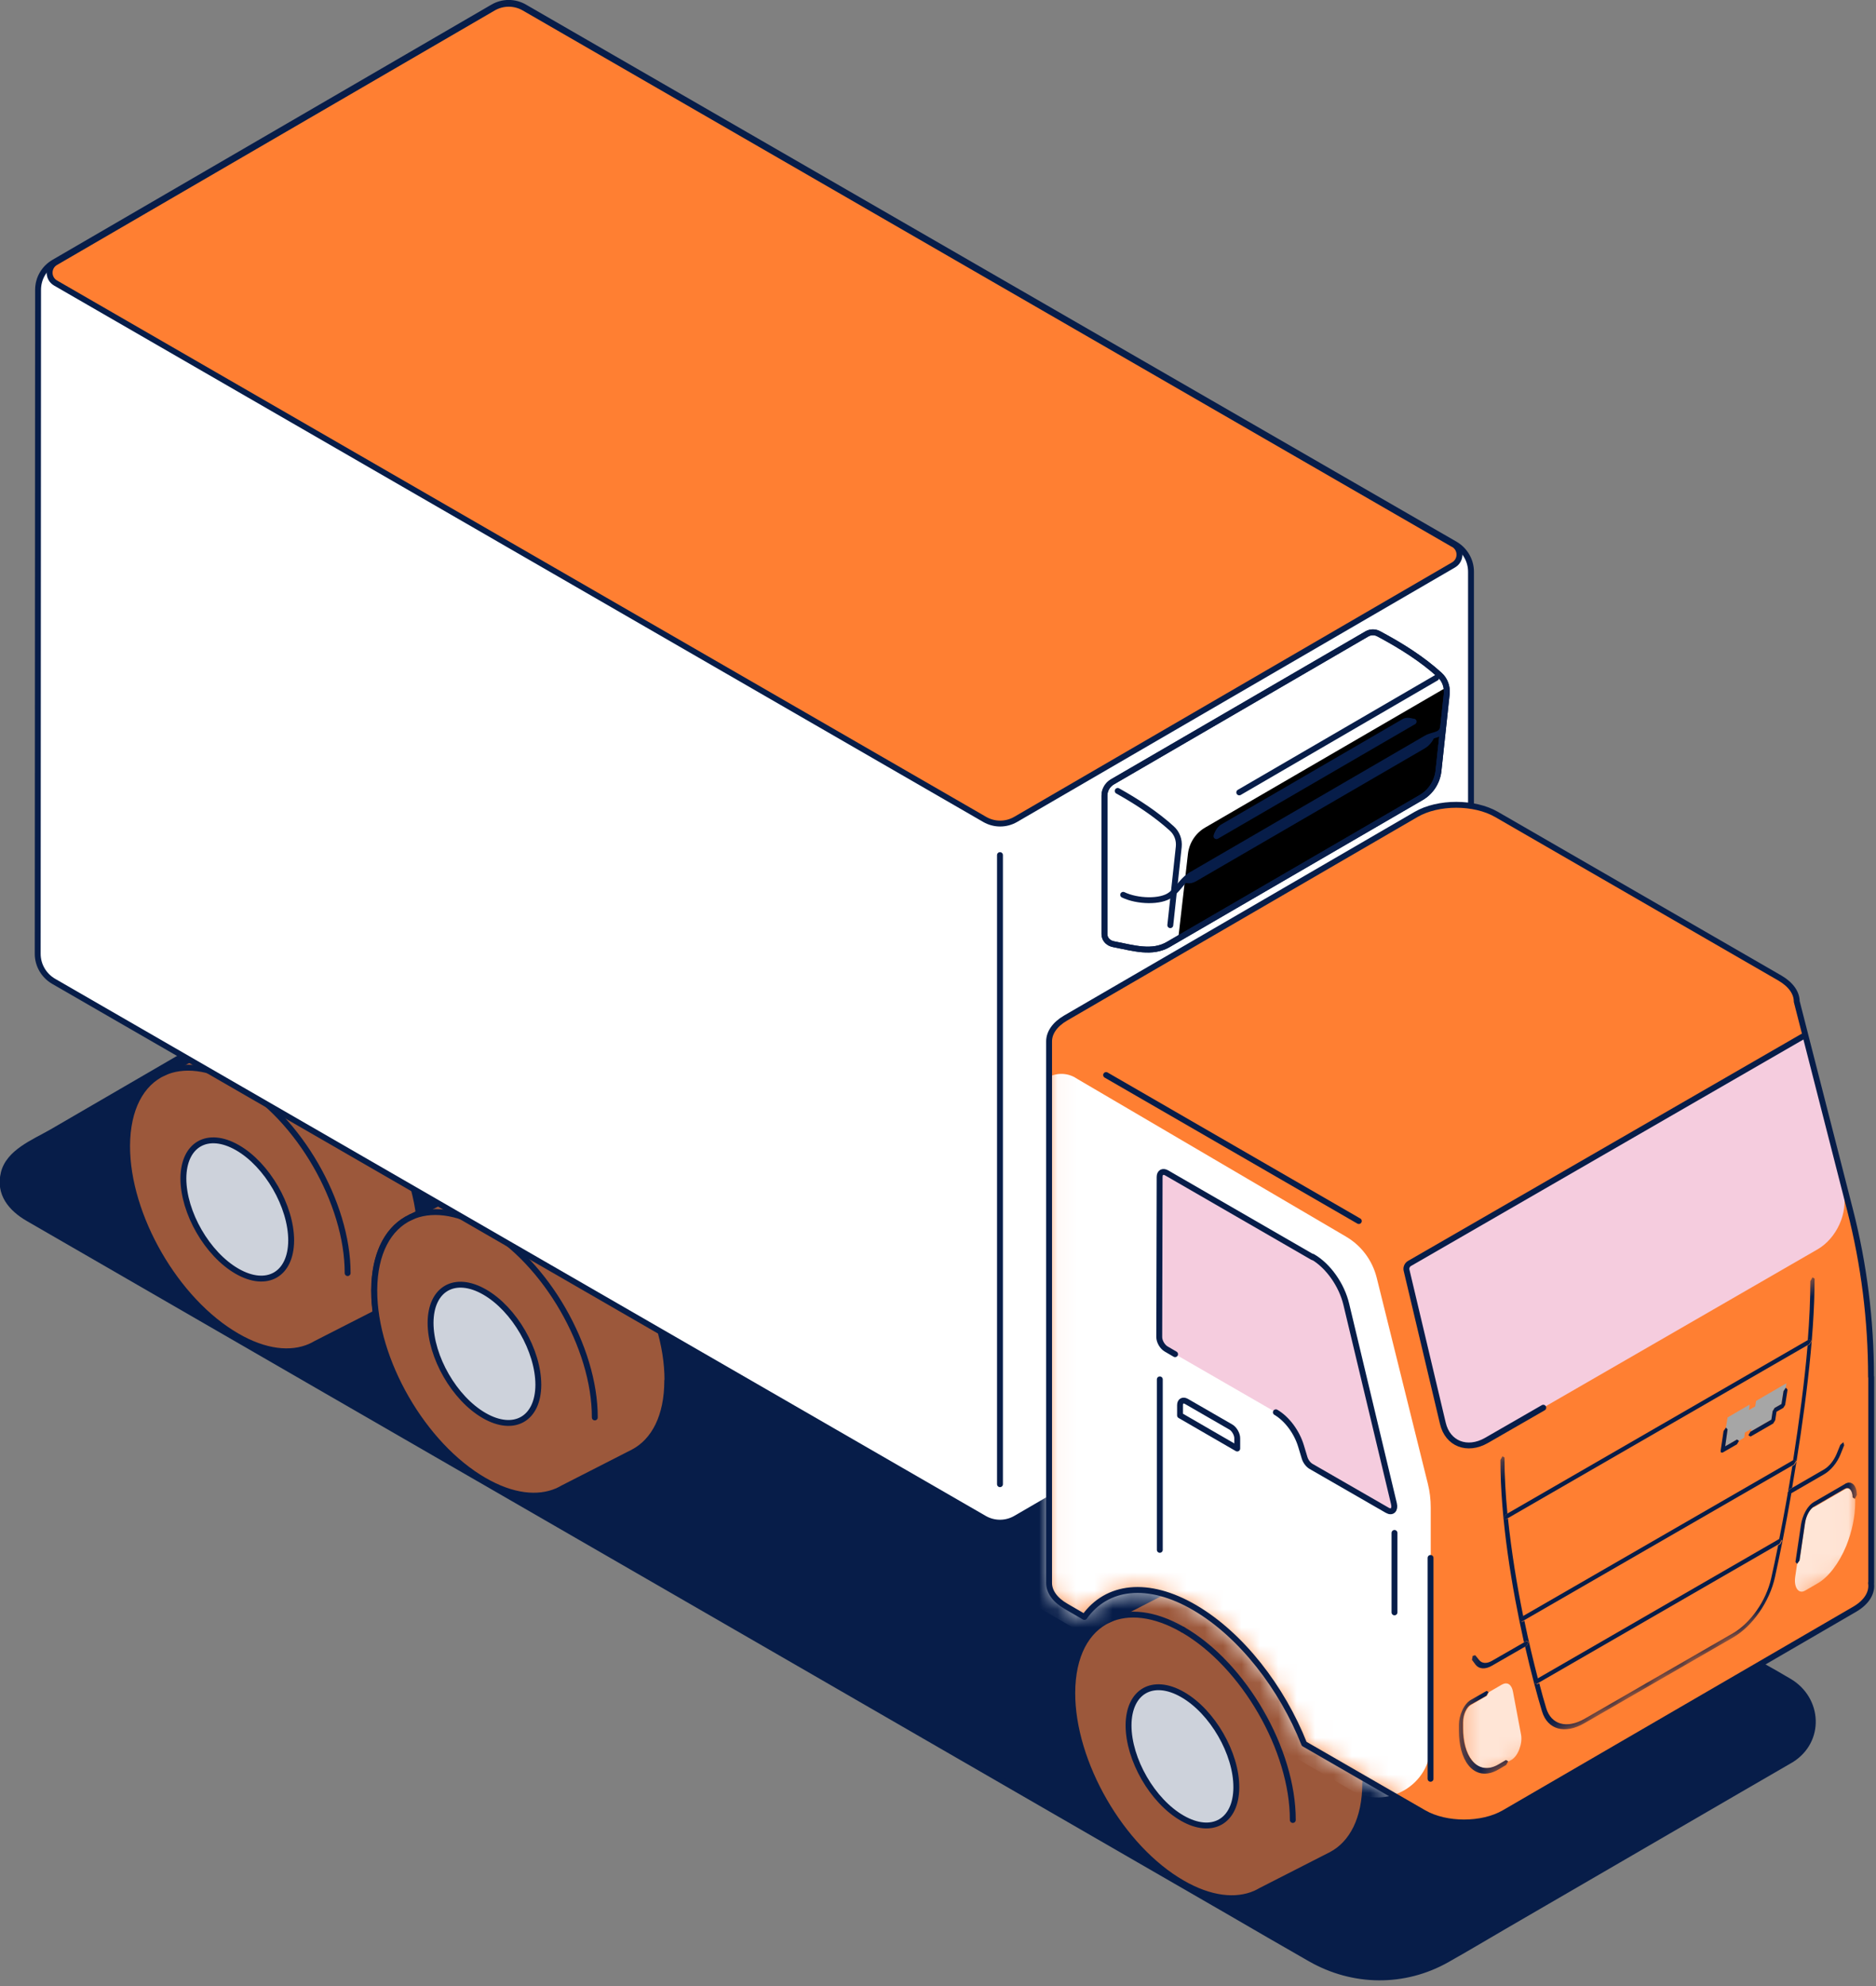 <svg width="102" height="108" viewBox="0 0 102 108" fill="none" xmlns="http://www.w3.org/2000/svg">
<rect x="0" y="0" width="102" height="108" fill="#808080" stroke="none"/>
<path d="M97.39 95.69C99 94.75 99 92.43 97.39 91.5L25.8 50.17C24.75 49.56 23.46 49.57 22.41 50.17L1.17 62.52C-0.18 63.3 -0.18 65.26 1.17 66.04L71.36 106.56C73.63 107.87 76.44 107.87 78.71 106.55L97.39 95.7V95.69Z" fill="#071D49"/>
<path d="M97.47 95.83C99.23 94.73 99.09 92.31 97.35 91.29C96.86 91 96.37 90.72 95.87 90.44C93.45 89.04 91.03 87.65 88.61 86.25C84.81 84.06 81.01 81.86 77.21 79.67C72.68 77.05 68.15 74.44 63.61 71.82C58.99 69.15 54.37 66.48 49.75 63.82C45.68 61.47 41.62 59.12 37.55 56.78C34.68 55.12 31.82 53.47 28.95 51.81L26.6 50.46C26.06 50.15 25.53 49.8 24.91 49.66C23.3 49.29 22.05 50.2 20.75 50.95L15.25 54.15C11.09 56.57 6.92 58.99 2.76 61.41C1.77 61.98 0.35 62.53 0.05 63.75C-0.25 64.97 0.49 65.84 1.46 66.4L6.88 69.53C10.31 71.51 13.74 73.49 17.16 75.47C21.54 78 25.92 80.53 30.29 83.05C34.95 85.74 39.61 88.43 44.27 91.12C48.54 93.59 52.81 96.05 57.08 98.52C60.29 100.37 63.5 102.23 66.71 104.08C68.19 104.94 69.67 105.8 71.16 106.65C73.53 108.01 76.38 108.05 78.77 106.69C79.8 106.11 80.82 105.5 81.85 104.9C86.13 102.41 90.41 99.93 94.69 97.44C95.61 96.91 96.53 96.37 97.45 95.84C97.63 95.74 97.47 95.46 97.29 95.56C94.25 97.33 91.21 99.09 88.17 100.86C85.13 102.63 81.83 104.59 78.63 106.4C76.32 107.71 73.59 107.66 71.29 106.34C70.78 106.05 70.28 105.76 69.77 105.46L62.51 101.27L51.26 94.78L37.9 87.07C33.36 84.45 28.82 81.83 24.27 79.2C20.31 76.91 16.35 74.63 12.38 72.34C9.61 70.74 6.84 69.14 4.08 67.55L1.86 66.27C1.1 65.83 0.33 65.4 0.3 64.36C0.25 62.88 1.94 62.26 3.01 61.63L8.55 58.41C12.63 56.04 16.7 53.67 20.78 51.3C22.25 50.45 23.73 49.34 25.51 50.22C25.85 50.39 26.18 50.6 26.5 50.79L32.56 54.29C36.05 56.31 39.55 58.32 43.04 60.34C47.37 62.84 51.7 65.34 56.03 67.84C60.6 70.48 65.17 73.12 69.74 75.76C73.96 78.2 78.18 80.63 82.4 83.07C85.62 84.93 88.85 86.79 92.07 88.65L96.99 91.49C97.08 91.54 97.17 91.59 97.26 91.65C98.73 92.57 98.75 94.64 97.27 95.57C97.09 95.68 97.26 95.96 97.43 95.85L97.47 95.83Z" fill="#071D49"/>
<path d="M12.92 58.88C9.61 56.97 6.92 58.5 6.9 62.31C6.89 66.11 9.56 70.75 12.88 72.66C16.19 74.57 18.88 73.04 18.9 69.23C18.92 65.42 16.24 60.79 12.92 58.88Z" fill="#9C583B" stroke="#071D49" stroke-width="0.32" stroke-linecap="round" stroke-linejoin="round"/>
<path d="M22.85 67.21C22.86 63.41 20.19 58.77 16.87 56.86C15.35 55.98 13.96 55.83 12.9 56.29C12.79 56.34 12.69 56.39 12.59 56.45L8.9 58.34C7.68 58.9 6.92 60.28 6.91 62.31C6.9 66.11 9.57 70.75 12.89 72.66C14.41 73.54 15.8 73.69 16.86 73.23C16.97 73.18 17.07 73.13 17.17 73.07L20.95 71.14C20.95 71.14 20.98 71.13 20.99 71.12C22.13 70.52 22.84 69.17 22.84 67.22L22.85 67.21Z" fill="#9C583B" stroke="#071D49" stroke-width="0.32" stroke-linecap="round" stroke-linejoin="round"/>
<path d="M18.901 69.23C18.911 65.43 16.241 60.79 12.921 58.88Z" fill="#9C583B"/>
<path d="M18.901 69.23C18.911 65.43 16.241 60.79 12.921 58.88" stroke="#071D49" stroke-width="0.32" stroke-linecap="round" stroke-linejoin="round"/>
<path d="M12.921 58.88C11.371 57.99 9.961 57.85 8.891 58.34Z" fill="#9C583B"/>
<path d="M12.921 58.88C11.371 57.99 9.961 57.85 8.891 58.34" stroke="#071D49" stroke-width="0.32" stroke-linecap="round" stroke-linejoin="round"/>
<path d="M12.911 62.41C11.291 61.48 9.981 62.23 9.971 64.08C9.971 65.94 11.271 68.2 12.891 69.13C14.511 70.06 15.821 69.31 15.831 67.46C15.831 65.6 14.531 63.34 12.911 62.41Z" fill="#CDD2DB" stroke="#071D49" stroke-width="0.32" stroke-linecap="round" stroke-linejoin="round"/>
<path d="M26.36 66.73C23.05 64.82 20.36 66.35 20.34 70.16C20.32 73.97 23 78.6 26.32 80.51C29.63 82.42 32.32 80.89 32.34 77.08C32.35 73.28 29.68 68.64 26.36 66.73Z" fill="#9C583B" stroke="#071D49" stroke-width="0.32" stroke-linecap="round" stroke-linejoin="round"/>
<path d="M36.29 75.06C36.3 71.26 33.63 66.62 30.31 64.71C28.79 63.83 27.4 63.68 26.34 64.14C26.23 64.19 26.13 64.24 26.03 64.3L22.34 66.19C21.12 66.75 20.36 68.13 20.35 70.16C20.34 73.96 23.01 78.6 26.33 80.51C27.85 81.39 29.24 81.54 30.3 81.08C30.41 81.03 30.51 80.98 30.61 80.92L34.39 78.99C34.39 78.99 34.42 78.98 34.43 78.97C35.57 78.37 36.28 77.02 36.28 75.07L36.29 75.06Z" fill="#9C583B" stroke="#071D49" stroke-width="0.32" stroke-linecap="round" stroke-linejoin="round"/>
<path d="M32.34 77.08C32.35 73.28 29.68 68.64 26.36 66.73Z" fill="#9C583B"/>
<path d="M32.34 77.08C32.35 73.28 29.68 68.64 26.36 66.73" stroke="#071D49" stroke-width="0.32" stroke-linecap="round" stroke-linejoin="round"/>
<path d="M26.36 66.73C24.81 65.84 23.4 65.7 22.33 66.19Z" fill="#9C583B"/>
<path d="M26.36 66.73C24.81 65.84 23.4 65.7 22.33 66.19" stroke="#071D49" stroke-width="0.32" stroke-linecap="round" stroke-linejoin="round"/>
<path d="M26.35 70.26C24.73 69.33 23.42 70.08 23.41 71.93C23.41 73.79 24.71 76.05 26.33 76.98C27.95 77.91 29.26 77.16 29.27 75.31C29.27 73.45 27.97 71.19 26.35 70.26Z" fill="#CDD2DB" stroke="#071D49" stroke-width="0.32" stroke-linecap="round" stroke-linejoin="round"/>
<path d="M26.8 0.39L2.93 14.27C2.4 14.58 2.07 15.14 2.07 15.76L2.05 51.87C2.05 52.48 2.38 53.05 2.91 53.36L53.51 82.57C54.04 82.88 54.7 82.88 55.23 82.57L79.12 68.69C79.65 68.38 79.98 67.82 79.98 67.2V31.09C79.98 30.48 79.65 29.91 79.12 29.6L28.52 0.39C27.99 0.08 27.33 0.08 26.8 0.39Z" fill="white" stroke="#071D49" stroke-width="0.32" stroke-linecap="round" stroke-linejoin="round"/>
<path d="M79.02 29.6L28.5 0.43C27.98 0.13 27.34 0.13 26.82 0.43L3.02 14.27C2.59 14.52 2.59 15.14 3.02 15.39L53.54 44.56C54.06 44.86 54.7 44.86 55.22 44.56L79.03 30.72C79.46 30.47 79.46 29.85 79.03 29.6H79.02Z" fill="#FF7F32" stroke="#071D49" stroke-width="0.32" stroke-linecap="round" stroke-linejoin="round"/>
<path d="M54.37 46.5V80.71" stroke="#071D49" stroke-width="0.32" stroke-linecap="round" stroke-linejoin="round"/>
<path d="M64.31 88.62C61 86.71 58.31 88.24 58.29 92.05C58.27 95.86 60.95 100.49 64.27 102.4C67.58 104.31 70.27 102.78 70.29 98.97C70.31 95.16 67.63 90.53 64.31 88.62Z" fill="#9C583B" stroke="#071D49" stroke-width="0.32" stroke-linecap="round" stroke-linejoin="round"/>
<path d="M74.24 96.95C74.25 93.15 71.58 88.51 68.26 86.6C66.74 85.72 65.35 85.57 64.29 86.03C64.18 86.08 64.08 86.13 63.98 86.19L60.29 88.08C59.07 88.64 58.31 90.02 58.3 92.05C58.29 95.85 60.96 100.49 64.28 102.4C65.8 103.28 67.19 103.43 68.25 102.97C68.36 102.92 68.46 102.87 68.56 102.81L72.34 100.88C72.34 100.88 72.37 100.87 72.38 100.86C73.52 100.26 74.23 98.91 74.23 96.96L74.24 96.95Z" fill="#9C583B" stroke="#071D49" stroke-width="0.32" stroke-linecap="round" stroke-linejoin="round"/>
<path d="M70.291 98.97C70.301 95.17 67.63 90.53 64.311 88.62Z" fill="#9C583B"/>
<path d="M70.291 98.97C70.301 95.17 67.63 90.53 64.311 88.62" stroke="#071D49" stroke-width="0.32" stroke-linecap="round" stroke-linejoin="round"/>
<path d="M64.31 88.62C62.76 87.73 61.35 87.59 60.28 88.08Z" fill="#9C583B"/>
<path d="M64.31 88.62C62.76 87.73 61.35 87.59 60.28 88.08" stroke="#071D49" stroke-width="0.32" stroke-linecap="round" stroke-linejoin="round"/>
<path d="M64.3 92.15C62.68 91.22 61.37 91.97 61.36 93.82C61.36 95.68 62.66 97.94 64.28 98.87C65.9 99.8 67.21 99.05 67.22 97.2C67.23 95.35 65.92 93.08 64.3 92.15Z" fill="#CDD2DB" stroke="#071D49" stroke-width="0.32" stroke-linecap="round" stroke-linejoin="round"/>
<path d="M101.73 74.87C101.73 71.81 101.35 68.76 100.59 65.8L97.69 54.46C97.69 54 97.38 53.54 96.78 53.19L81.37 44.29C80.16 43.59 78.19 43.59 76.99 44.29L57.94 55.36C57.34 55.71 57.04 56.17 57.04 56.63V86.08C57.04 86.54 57.35 87 57.96 87.35L58.96 87.93C60.17 86.23 62.41 85.93 64.97 87.43C67.49 88.91 69.7 91.77 70.91 94.83L77.41 98.58C78.62 99.28 80.59 99.28 81.79 98.58L100.84 87.51C101.51 87.12 101.81 86.59 101.73 86.08H101.74V74.88L101.73 74.87Z" fill="#FF7F32"/>
<mask id="mask0_30_1431" style="mask-type:luminance" maskUnits="userSpaceOnUse" x="57" y="43" width="45" height="57">
<path d="M101.73 74.87C101.73 71.81 101.35 68.76 100.59 65.8L97.69 54.46C97.69 54 97.38 53.54 96.78 53.19L81.37 44.29C80.16 43.59 78.19 43.59 76.99 44.29L57.94 55.36C57.34 55.71 57.04 56.17 57.04 56.63V86.08C57.04 86.54 57.35 87 57.96 87.35L58.96 87.93C60.17 86.23 62.41 85.93 64.97 87.43C67.49 88.91 69.7 91.77 70.91 94.83L77.41 98.58C78.62 99.28 80.59 99.28 81.79 98.58L100.84 87.51C101.51 87.12 101.81 86.59 101.73 86.08H101.74V74.88L101.73 74.87Z" fill="white"/>
</mask>
<g mask="url(#mask0_30_1431)">
<path d="M58.47 58.61L73.19 67.25C74.02 67.74 74.61 68.53 74.85 69.47L77.63 80.67C77.74 81.1 77.79 81.54 77.79 81.98V94.86C77.79 97.08 75.38 98.47 73.46 97.35L56.17 87.24V59.93C56.17 58.75 57.46 58.01 58.48 58.61H58.47Z" fill="white"/>
<mask id="mask1_30_1431" style="mask-type:luminance" maskUnits="userSpaceOnUse" x="79" y="68" width="22" height="30">
<path d="M79.34 97.63L79.29 80.58L100.93 68.08L100.98 85.13L79.34 97.63Z" fill="white"/>
</mask>
<g mask="url(#mask1_30_1431)">
<path d="M98.54 69.47L98.43 69.67C98.43 70.65 98.38 71.74 98.29 72.89L98.38 72.84L98.5 72.91L98.39 73.11L98.28 73.17C98.11 75.19 97.81 77.37 97.49 79.43L97.56 79.39L97.68 79.46L97.57 79.66L97.45 79.73C97.22 81.16 96.97 82.53 96.73 83.73L96.78 83.7L96.9 83.77L96.79 83.97L96.68 84.03C96.55 84.69 96.42 85.29 96.3 85.83C96.03 87.04 95.19 88.25 94.23 88.81L90.19 91.14L86.15 93.47C85.19 94.02 84.34 93.79 84.07 92.89C83.95 92.49 83.82 92.04 83.69 91.53L83.58 91.59L83.46 91.52L83.57 91.32L83.62 91.29C83.38 90.36 83.12 89.29 82.88 88.13L82.76 88.2L82.64 88.13L82.75 87.93L82.82 87.89C82.48 86.22 82.18 84.39 81.99 82.57L81.88 82.63L81.76 82.56L81.87 82.36L81.96 82.31C81.86 81.27 81.8 80.25 81.8 79.26L81.69 79.19L81.58 79.39C81.58 82.65 82.2 86.35 82.86 89.31L83 89.23L83.12 89.3L83.01 89.49L82.92 89.54C83.24 90.93 83.56 92.14 83.84 93.06C84.14 94.06 85.08 94.32 86.14 93.71L90.18 91.38L94.22 89.05C95.28 88.44 96.22 87.1 96.51 85.75C96.78 84.52 97.1 82.94 97.4 81.19L97.31 81.24L97.19 81.18L97.3 80.98L97.44 80.9C98.08 77.19 98.67 72.79 98.66 69.53L98.54 69.46" fill="#071D49"/>
<path d="M80.07 90.06L80.03 90.26L80.23 90.53C80.42 90.77 80.76 90.79 81.12 90.58L82.91 89.55L83 89.5L83.11 89.31L82.99 89.24L82.85 89.32L81.11 90.32C80.83 90.48 80.57 90.46 80.42 90.27L80.21 90.01L80.06 90.05" fill="#071D49"/>
<path d="M81.671 91.6L80.951 92.02L80.841 92.22L79.981 92.71C79.881 92.77 79.781 92.89 79.691 93.07C79.611 93.24 79.561 93.46 79.561 93.67V93.97C79.561 94.72 79.731 95.34 80.041 95.73C80.411 96.21 80.941 96.28 81.49 95.96L81.901 95.72L82.02 95.79L82.18 95.7C82.54 95.49 82.79 94.82 82.701 94.33L82.261 91.99C82.191 91.6 81.951 91.44 81.661 91.61" fill="#FFE5D6"/>
<path d="M100.22 78.43L100.06 78.57L99.86 79.06C99.71 79.42 99.46 79.74 99.17 79.91L97.44 80.91L97.3 80.99L97.19 81.19L97.31 81.26L97.4 81.2L99.18 80.17C99.54 79.96 99.88 79.56 100.07 79.09L100.27 78.59L100.23 78.44" fill="#071D49"/>
<path d="M98.61 81.95C98.41 82.06 98.2 82.42 98.14 82.84L97.84 84.87L97.71 85.05L97.61 85.73C97.52 86.32 97.79 86.7 98.14 86.5L98.83 86.1C99.42 85.76 99.99 85.01 100.38 84.07C100.69 83.3 100.87 82.46 100.87 81.69V81.52L100.75 81.45C100.75 81.24 100.69 81.09 100.61 81.01C100.53 80.93 100.42 80.92 100.32 80.98L98.63 81.96" fill="#FFE5D6"/>
<path d="M98.37 72.83L98.28 72.88L81.95 82.31L81.87 82.36L81.75 82.56L81.87 82.63L81.98 82.56L98.26 73.16L98.37 73.1L98.49 72.9L98.37 72.83Z" fill="#071D49"/>
<path d="M97.54 79.38L97.47 79.42L82.81 87.88L82.73 87.92L82.62 88.12L82.73 88.19L82.85 88.12L97.42 79.71L97.54 79.64L97.65 79.44L97.54 79.38Z" fill="#071D49"/>
<path d="M96.751 83.68L96.701 83.71L83.591 91.28L83.551 91.3L83.431 91.5L83.551 91.57L83.651 91.51L96.641 84.01L96.751 83.95L96.861 83.75L96.751 83.68Z" fill="#071D49"/>
<path d="M97.131 75.22L95.481 76.18L95.431 76.48L95.091 76.68L95.131 76.38L93.931 77.08L93.841 77.63L93.931 77.73L93.801 78.65L94.441 78.28L94.551 78.35L94.831 78.18L94.871 77.9L95.221 77.7L95.201 77.84L96.311 77.2L96.381 76.74L96.491 76.56L96.861 76.35L96.971 75.65L97.091 75.47L97.131 75.22Z" fill="#A6A6A6"/>
<path d="M97.1 75.46L97.091 75.47L96.971 75.65L96.861 76.35L96.49 76.56L96.38 76.74L96.311 77.2L95.201 77.84L95.171 77.85L95.061 78.05L95.18 78.12L96.411 77.41L96.52 77.23L96.591 76.77L96.96 76.56L97.061 76.4L97.191 75.57L97.1 75.46Z" fill="#071D49"/>
<path d="M93.841 77.63L93.711 77.82L93.551 78.9L93.571 78.99H93.661L94.441 78.54L94.551 78.35L94.441 78.28L93.801 78.65L93.931 77.73L93.841 77.63Z" fill="#071D49"/>
<path d="M80.83 91.95L79.97 92.44C79.78 92.55 79.61 92.77 79.5 93.02C79.39 93.26 79.32 93.54 79.32 93.8V94.1C79.32 94.89 79.5 95.56 79.83 95.98C80.23 96.5 80.84 96.6 81.48 96.22L81.89 95.98L82 95.78L81.88 95.71L81.47 95.95C80.92 96.27 80.39 96.19 80.02 95.72C79.71 95.33 79.54 94.71 79.54 93.96V93.66C79.54 93.45 79.59 93.23 79.67 93.06C79.75 92.88 79.85 92.76 79.96 92.7L80.82 92.21L80.93 92.01L80.81 91.94" fill="#071D49"/>
<path d="M100.31 80.7L98.62 81.68C98.26 81.89 98 82.41 97.92 82.92L97.62 84.94L97.71 85.04L97.84 84.86L98.14 82.83C98.2 82.41 98.41 82.06 98.61 81.94L100.3 80.96C100.41 80.9 100.51 80.9 100.59 80.99C100.67 81.07 100.73 81.23 100.73 81.43L100.85 81.5L100.96 81.3C100.96 81.04 100.89 80.84 100.78 80.73C100.66 80.61 100.5 80.58 100.3 80.7" fill="#071D49"/>
</g>
</g>
<path d="M97.99 56.38L76.63 68.71C76.51 68.78 76.45 68.93 76.47 69.05L78.45 77.4C78.71 78.51 79.77 78.93 80.82 78.33L98.82 67.94C99.86 67.34 100.49 65.95 100.23 64.83L98.25 56.48C98.22 56.36 98.1 56.31 97.99 56.38Z" fill="#F5CCDE"/>
<path d="M60.14 58.46L73.88 66.4" stroke="#071D49" stroke-width="0.32" stroke-linecap="round" stroke-linejoin="round"/>
<path d="M77.78 84.72V96.73" stroke="#071D49" stroke-width="0.32" stroke-linecap="round" stroke-linejoin="round"/>
<path d="M97.99 56.38L76.63 68.71C76.51 68.78 76.45 68.93 76.47 69.05L78.45 77.4C78.71 78.51 79.77 78.93 80.82 78.33L83.91 76.55" stroke="#071D49" stroke-width="0.32" stroke-linecap="round" stroke-linejoin="round"/>
<path d="M101.73 74.87C101.73 71.81 101.35 68.76 100.59 65.8L97.69 54.46C97.69 54 97.38 53.54 96.78 53.19L81.37 44.29C80.16 43.59 78.19 43.59 76.99 44.29L57.94 55.36C57.34 55.71 57.04 56.17 57.04 56.63V86.08C57.04 86.54 57.35 87 57.96 87.35L58.96 87.93C60.17 86.23 62.41 85.93 64.97 87.43C67.49 88.91 69.7 91.77 70.91 94.83L77.41 98.58C78.62 99.28 80.59 99.28 81.79 98.58L100.84 87.51C101.51 87.12 101.81 86.59 101.73 86.08H101.74V74.88L101.73 74.87Z" stroke="#071D49" stroke-width="0.32" stroke-linecap="round" stroke-linejoin="round"/>
<path d="M71.36 68.36L63.43 63.78C63.22 63.66 63.05 63.76 63.05 64L63.03 72.71C63.03 72.95 63.2 73.24 63.41 73.36L69.37 76.8C69.97 77.15 70.51 77.87 70.74 78.64L70.93 79.27C70.99 79.47 71.13 79.65 71.28 79.74L75.43 82.13C75.69 82.28 75.87 82.1 75.79 81.77L73.2 70.93C72.95 69.87 72.21 68.83 71.38 68.35" fill="#F5CCDE"/>
<path d="M69.37 76.8C69.97 77.15 70.51 77.87 70.74 78.64L70.93 79.27C70.99 79.47 71.13 79.65 71.28 79.74L75.43 82.13C75.69 82.28 75.87 82.1 75.79 81.77L73.2 70.93C72.95 69.87 72.21 68.83 71.38 68.35" stroke="#071D49" stroke-width="0.32" stroke-linecap="round" stroke-linejoin="round"/>
<path d="M71.36 68.36L63.43 63.78C63.22 63.66 63.05 63.76 63.05 64L63.03 72.71C63.03 72.95 63.2 73.24 63.41 73.36L63.89 73.64" stroke="#071D49" stroke-width="0.32" stroke-linecap="round" stroke-linejoin="round"/>
<path d="M66.92 77.6L64.51 76.21C64.32 76.1 64.16 76.19 64.16 76.41V76.97L67.27 78.77V78.21C67.27 77.99 67.11 77.71 66.92 77.6Z" stroke="#071D49" stroke-width="0.32" stroke-linecap="round" stroke-linejoin="round"/>
<path d="M63.06 75.01V84.28" stroke="#071D49" stroke-width="0.32" stroke-linecap="round" stroke-linejoin="round"/>
<path d="M75.82 83.36V87.68" stroke="#071D49" stroke-width="0.32" stroke-linecap="round" stroke-linejoin="round"/>
<path d="M64.07 51.05L77.27 43.38C77.79 43.08 78.14 42.54 78.21 41.94L78.66 37.75C78.67 37.62 78.66 37.5 78.64 37.38L65.53 45C65.01 45.3 64.66 45.83 64.59 46.43L64.06 51.06L64.07 51.05Z" fill="black"/>
<path d="M78.27 36.7C77.35 35.86 76.21 35.13 74.95 34.46C74.76 34.36 74.53 34.36 74.34 34.46L60.48 42.52C60.22 42.67 60.05 42.96 60.05 43.26V50.8C60.05 50.96 60.14 51.27 60.57 51.35C61.65 51.56 62.64 51.87 63.52 51.36L77.27 43.37C77.79 43.07 78.14 42.53 78.21 41.93L78.66 37.74C78.7 37.35 78.56 36.96 78.27 36.7Z" stroke="#071D49" stroke-width="0.32" stroke-linecap="round" stroke-linejoin="round"/>
<path d="M60.77 43.01C61.88 43.63 62.88 44.3 63.709 45.05C63.989 45.3 64.129 45.67 64.09 46.05L63.63 50.31" stroke="#071D49" stroke-width="0.32" stroke-linecap="round" stroke-linejoin="round"/>
<path d="M67.38 43.09L78.09 36.86" stroke="#071D49" stroke-width="0.32" stroke-linecap="round" stroke-linejoin="round"/>
<path d="M76.86 39.24L66.14 45.47C66.14 45.47 66.24 45.09 66.52 44.95L76.36 39.23C76.55 39.14 76.85 39.25 76.85 39.25L76.86 39.24Z" fill="#071D49" stroke="#071D49" stroke-width="0.32" stroke-linecap="round" stroke-linejoin="round"/>
<path d="M64.88 47.52C64.64 47.65 64.48 47.79 64.34 47.94C64.34 47.94 64.61 48.18 65.07 47.9L77.46 40.7C77.77 40.52 77.97 40.2 78.03 39.97C77.88 40.02 77.71 40.05 77.54 40.15L64.88 47.51V47.52Z" fill="#071D49"/>
<path d="M61.069 48.66C61.829 49.03 63.119 49.07 63.649 48.66C64.179 48.25 64.259 47.84 64.879 47.51L77.539 40.15C77.939 39.92 78.379 40.02 78.459 39.54" stroke="#071D49" stroke-width="0.32" stroke-linecap="round" stroke-linejoin="round"/>
<path d="M78.27 36.7C77.35 35.86 76.21 35.13 74.95 34.46C74.76 34.36 74.53 34.36 74.34 34.46L60.48 42.52C60.22 42.67 60.05 42.96 60.05 43.26V50.8C60.05 50.96 60.14 51.27 60.57 51.35C61.65 51.56 62.64 51.87 63.52 51.36L77.27 43.37C77.79 43.07 78.14 42.53 78.21 41.93L78.66 37.74C78.7 37.35 78.56 36.96 78.27 36.7Z" stroke="#071D49" stroke-width="0.32" stroke-linecap="round" stroke-linejoin="round"/>
</svg>
